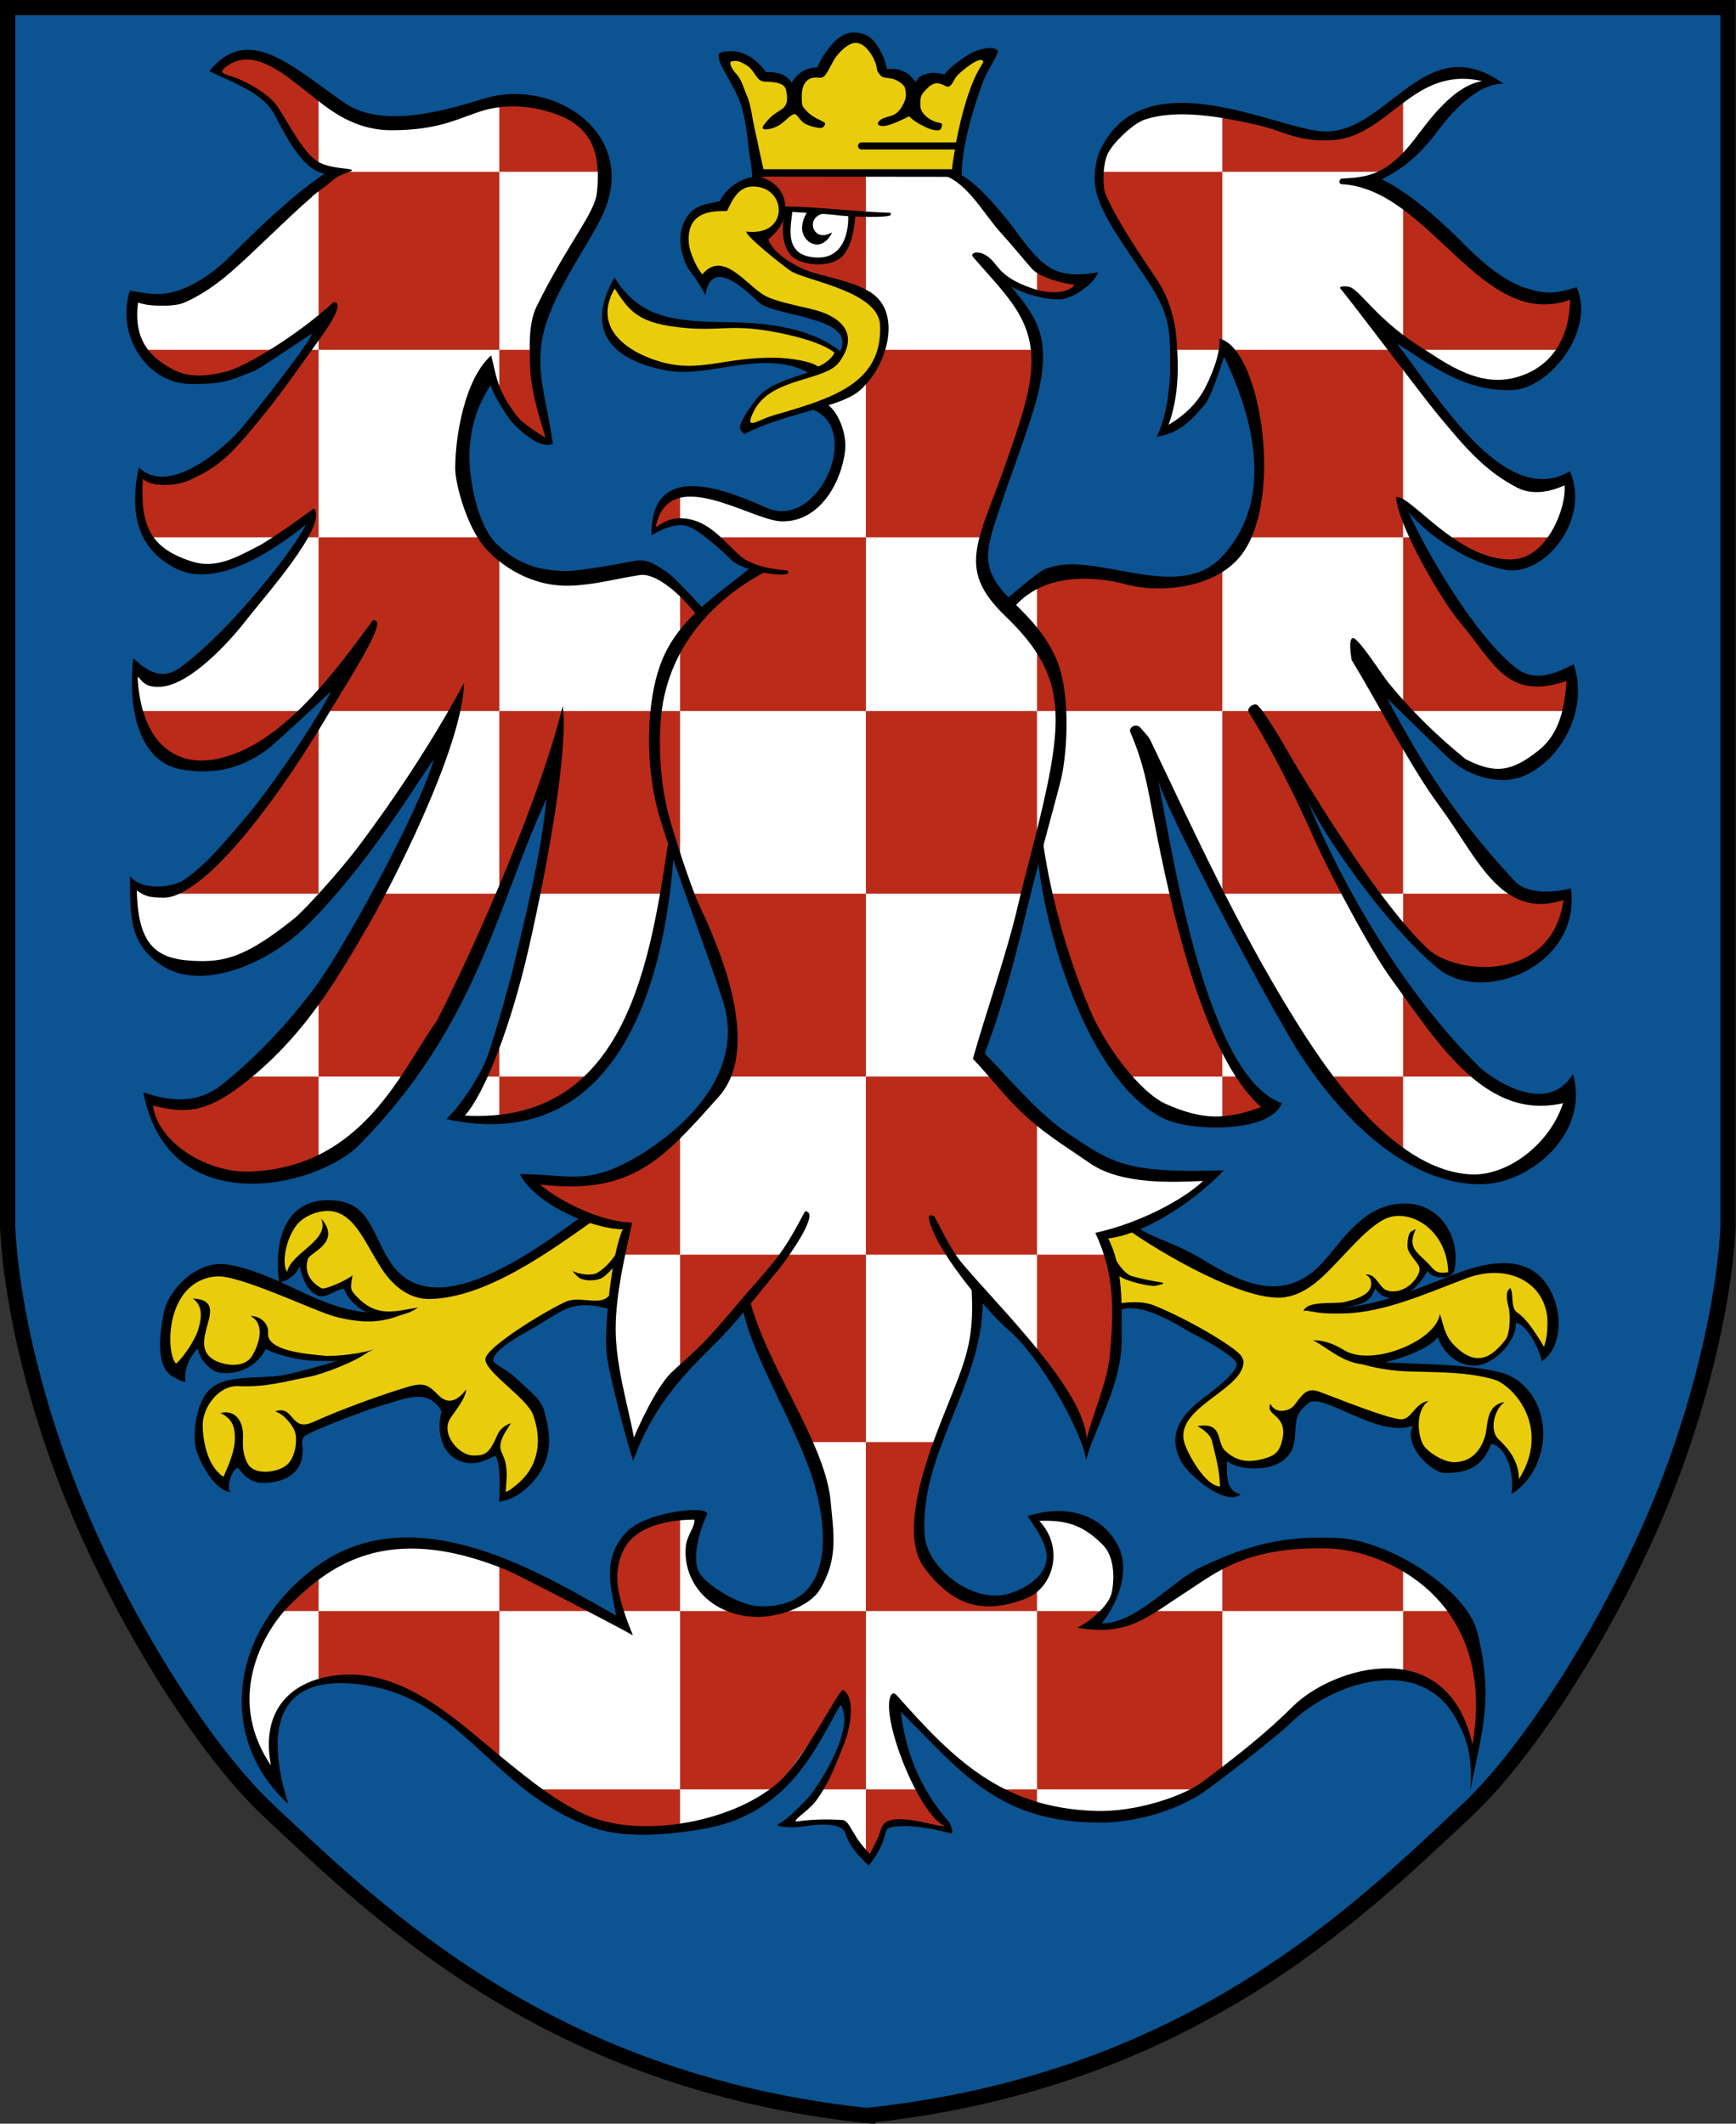 <?xml version="1.0" encoding="UTF-8" standalone="no"?>
<!-- Created with Inkscape (http://www.inkscape.org/) -->
<svg
   xmlns:svg="http://www.w3.org/2000/svg"
   xmlns="http://www.w3.org/2000/svg"
   version="1.0"
   width="490.588"
   height="600"
   id="svg5632">
  <rect width="100%" height="100%" fill="#333333" stroke="none"/>
  <defs
     id="defs5635">
    <style
       type="text/css"
       id="style3310" />
    <style
       type="text/css"
       id="style6" />
  </defs>
  <g
     transform="matrix(3.5922e-2,0,0,3.5922e-2,9.117,209.924)"
     id="Layer 2" />
  <g
     transform="matrix(3.5922e-2,0,0,3.5922e-2,216.157,241.756)"
     id="g3314"
     style="fill-rule:evenodd" />
  <g
     transform="matrix(1.635,0,0,1.635,-20.536,-21.424)"
     id="g2432">
    <path
       d="M 13.876,14.42 L 311.239,14.42 L 311.239,225.015 C 310.58,238.574 306.011,258.396 297.77,277.04 C 288.68,297.52 275.964,316.635 266.216,325.816 C 246.624,344.225 217.377,372.803 162.558,378.642 L 162.558,378.689 C 107.738,372.851 78.445,344.272 58.853,325.863 C 49.104,316.682 36.388,297.52 27.346,277.04 C 19.057,258.396 14.489,238.574 13.876,225.015 L 13.876,14.42 z"
       id="path10"
       style="fill:#0c5391;fill-opacity:1;fill-rule:evenodd;stroke:#000000;stroke-width:2.637" />
    <g
       transform="matrix(4.381748e-2,0,0,4.377084e-2,-157.864,98.551)"
       id="g95">
      <path
         d="M 4768,-1653 L 4744,-1672 L 4864,-1749 L 5163,-1576 L 5384,-1461 L 5752,-1522 L 5957,-1567 L 6184,-1467 L 6276,-1319 L 6240,-1096 L 6013,-699 L 6004,-472 L 6053,-208 L 5975,-242 L 5880,-345 L 5817,-501 L 5709,-235 L 5740,48 L 5833,218 L 6019,332 L 6235,326 L 6426,280 L 6560,368 L 6663,481 L 6875,289 L 6782,245 L 6643,119 L 6556,109 L 6468,145 L 6478,73 L 6556,-12 L 6720,-7 L 6934,86 L 7024,91 L 7148,-17 L 7215,-177 L 7171,-311 L 7125,-355 L 7274,-427 L 7346,-517 L 7382,-633 L 7354,-751 L 7207,-836 L 7047,-877 L 6960,-934 L 6879,-1019 L 6936,-1043 L 6975,-1100 L 6972,-1169 L 6900,-1232 L 6870,-1232 L 6870,-1265 L 7657,-1265 L 7878,-1027 L 8006,-890 L 8170,-842 L 8114,-794 L 8036,-785 L 7928,-810 L 7827,-855 L 7973,-636 L 7966,-429 L 7795,94 L 7757,272 L 7866,448 L 8010,320 L 8182,304 L 8495,356 L 8675,308 L 8787,188 L 8847,31 L 8858,-192 L 8786,-489 L 8714,-584 L 8642,-380 L 8548,-289 L 8474,-246 L 8510,-373 L 8522,-603 L 8486,-767 L 8255,-1130 L 8219,-1270 L 8261,-1395 L 8383,-1500 L 8543,-1529 L 8897,-1467 L 9077,-1411 L 9209,-1427 L 9363,-1516 L 9533,-1637 L 9654,-1673 L 9779,-1634 L 9667,-1585 L 9487,-1382 L 9379,-1283 L 9277,-1231 L 9553,-1070 L 9792,-844 L 9975,-769 L 10100,-788 L 10084,-634 L 9998,-503 L 9871,-438 L 9730,-438 L 9536,-526 L 9343,-647 L 9599,-290 L 9795,-103 L 9926,-31 L 10070,-54 L 10080,80 L 9948,252 L 9827,281 L 9631,207 L 9424,36 L 9465,174 L 9734,586 L 9865,719 L 9957,742 L 10084,709 L 10061,905 L 9989,1024 L 9859,1104 L 9729,1093 L 9639,1053 L 9314,732 L 9445,1013 L 9829,1530 L 9933,1594 L 10078,1582 L 10030,1747 L 9921,1851 L 9717,1899 L 9533,1826 L 9266,1516 L 8971,1065 L 9167,1519 L 9507,2061 L 9750,2313 L 9912,2388 L 10093,2373 L 9978,2586 L 9795,2692 L 9663,2704 L 9512,2656 L 9236,2454 L 8905,1979 L 8440,1042 L 8439,1202 L 8547,1680 L 8637,1987 L 8737,2221 L 8899,2424 L 8714,2483 L 8484,2442 L 8304,2280 L 8164,2045 L 8038,1657 L 7984,1391 L 7749,2217 L 7964,2445 L 8238,2644 L 8427,2689 L 8680,2689 L 8502,2833 L 8232,2929 L 8295,3113 L 8286,3422 L 8174,3759 L 8084,3552 L 7925,3332 L 7754,3146 L 7726,3374 L 7591,3729 L 7507,4021 L 7537,4213 L 7729,4372 L 7919,4354 L 8012,4261 L 8033,4177 L 7967,4036 L 8144,4042 L 8292,4174 L 8301,4315 L 8205,4466 L 8283,4469 L 8463,4387 L 8722,4213 L 9007,4135 L 9296,4168 L 9488,4261 L 9684,4466 L 9732,4700 L 9705,4977 L 9681,4908 L 9609,4763 L 9470,4667 L 9260,4664 L 9040,4763 L 8761,5007 L 8538,5157 L 8331,5217 L 8057,5214 L 7829,5124 L 7624,4968 L 7426,4766 L 7432,4908 L 7522,5106 L 7633,5268 L 7410,5243 L 7373,5267 L 7318,5395 L 7245,5304 L 7222,5249 L 6995,5245 L 7109,5132 L 7180,5002 L 7233,4860 L 7217,4739 L 7035,5021 L 6885,5173 L 6646,5255 L 6406,5278 L 6265,5252 L 6101,5186 L 5823,4967 L 5604,4793 L 5378,4688 L 5177,4676 L 5057,4727 L 4984,4808 L 4966,4908 L 4975,5082 L 4885,4920 L 4858,4751 L 4891,4577 L 4978,4405 L 5141,4255 L 5360,4153 L 5559,4138 L 5824,4196 L 6353,4465 L 6309,4280 L 6345,4131 L 6485,4045 L 6658,4028 L 6612,4182 L 6667,4328 L 6836,4410 L 6996,4396 L 7116,4315 L 7158,4141 L 7119,3846 L 6939,3461 L 6825,3189 L 6573,3459 L 6486,3578 L 6385,3762 L 6302,3373 L 6309,3138 L 6371,2886 L 6197,2856 L 6021,2760 L 5981,2702 L 6279,2706 L 6494,2583 C 6505,2578 6521,2565 6531,2558 L 6731,2345 L 6780,2158 L 6754,1952 L 6541,1385 L 6485,1719 L 6387,2057 L 6259,2270 L 6108,2388 L 5957,2453 L 5836,2469 L 5695,2460 L 5761,2355 L 5843,2201 L 5990,1634 L 6046,1358 L 6079,1047 L 5813,1696 L 5577,2201 L 5325,2519 L 5099,2653 L 4882,2699 L 4705,2666 L 4545,2545 L 4488,2453 L 4474,2383 L 4660,2411 L 4874,2279 L 5148,1971 L 5303,1717 L 5503,1351 L 5661,954 L 5566,1049 L 5264,1477 L 5048,1711 L 4845,1842 L 4637,1874 L 4479,1802 L 4439,1721 L 4412,1531 L 4513,1580 L 4611,1542 L 4798,1386 L 5051,1044 L 5303,642 L 5058,873 L 4851,1032 L 4606,1074 L 4482,975 L 4426,823 L 4423,681 L 4502,742 L 4624,698 L 4793,543 L 5052,232 L 5120,112 L 5108,91 L 4832,260 L 4672,300 L 4519,232 L 4451,132 L 4431,23 L 4447,-81 L 4539,-45 L 4720,-113 L 4884,-277 L 5189,-702 L 5088,-642 L 4832,-482 L 4668,-450 L 4567,-470 L 4455,-550 L 4407,-686 L 4415,-786 L 4575,-762 L 4768,-874 L 4996,-1091 L 5217,-1271 L 5128,-1303 L 4992,-1483 L 4952,-1560 L 4856,-1618 L 4768,-1653 z"
         id="path97"
         style="fill:#ffffff" />
      <path
         d="M 4881,1282 L 5146,901 L 5146,1576 L 4528,1576 L 4678,1509 L 4881,1282 z"
         id="path99"
         style="fill:#ba2b1a" />
      <path
         d="M 4563,-471 L 4449,-571 L 4984,-571 L 4846,-492 L 4675,-456 L 4563,-471 z"
         id="path101"
         style="fill:#ba2b1a" />
      <path
         d="M 7980,-803 L 7980,-912 L 8020,-881 L 8154,-843 L 8127,-805 L 8078,-782 L 7980,-803 z"
         id="path103"
         style="fill:#ba2b1a" />
      <path
         d="M 7371,-571 L 7998,-571 L 7950,-343 L 7815,42 L 7781,169 L 7305,169 L 7305,-456 L 7371,-571 z"
         id="path105"
         style="fill:#ba2b1a" />
      <path
         d="M 7305,-793 L 7305,-1271 L 6873,-1271 L 6873,-1231 L 6952,-1192 L 6976,-1139 L 6966,-1084 L 6913,-1028 L 6875,-1013 L 6990,-906 L 7121,-851 L 7305,-793 z"
         id="path107"
         style="fill:#ba2b1a" />
      <path
         d="M 8226,-1195 L 8226,-1274 L 8711,-1274 L 8711,-571 L 8517,-571 L 8509,-684 L 8442,-837 L 8337,-987 L 8226,-1195 z"
         id="path109"
         style="fill:#ba2b1a" />
      <path
         d="M 9363,-1274 L 8711,-1274 L 8711,-1506 L 8931,-1458 L 9086,-1413 L 9255,-1438 L 9424,-1576 L 9424,-1323 L 9363,-1274 z"
         id="path111"
         style="fill:#ba2b1a" />
      <path
         d="M 9516,-1096 L 9424,-1159 L 9424,-607 L 9480,-571 L 10052,-571 L 10107,-712 L 10095,-800 L 9982,-772 L 9814,-832 L 9516,-1096 z"
         id="path113"
         style="fill:#ba2b1a" />
      <path
         d="M 8829,-345 L 8747,-571 L 9390,-571 L 9424,-527 L 9424,169 L 8798,169 L 8857,-42 L 8829,-345 z"
         id="path115"
         style="fill:#ba2b1a" />
      <path
         d="M 9683,234 L 9586,169 L 10030,169 L 9955,248 L 9847,279 L 9683,234 z"
         id="path117"
         style="fill:#ba2b1a" />
      <path
         d="M 9479,169 L 9424,169 L 9424,855 L 10074,855 L 10097,732 L 10070,700 L 9975,739 L 9851,709 L 9690,516 L 9510,247 L 9479,169 z"
         id="path119"
         style="fill:#ba2b1a" />
      <path
         d="M 9424,1718 L 9424,1576 L 10063,1576 L 10066,1678 L 9930,1847 L 9743,1905 L 9565,1847 L 9424,1718 z"
         id="path121"
         style="fill:#ba2b1a" />
      <path
         d="M 8849,855 L 9364,855 L 9424,970 L 9424,1576 L 9314,1576 L 9065,1197 L 8849,855 z"
         id="path123"
         style="fill:#ba2b1a" />
      <path
         d="M 8841,855 L 8711,855 L 8711,1576 L 9199,1576 L 8956,1054 L 8841,855 z"
         id="path125"
         style="fill:#ba2b1a" />
      <path
         d="M 9523,2073 L 9424,1939 L 9424,2298 L 9739,2298 L 9523,2073 z"
         id="path127"
         style="fill:#ba2b1a" />
      <path
         d="M 9119,2298 L 9424,2298 L 9424,2610 L 9236,2457 L 9119,2298 z"
         id="path129"
         style="fill:#ba2b1a" />
      <path
         d="M 8711,2479 L 8711,2298 L 8796,2298 L 8904,2424 L 8769,2479 L 8711,2479 z"
         id="path131"
         style="fill:#ba2b1a" />
      <path
         d="M 8088,1832 L 8026,1576 L 8528,1576 L 8607,1904 L 8711,2161 L 8711,2298 L 8318,2298 L 8192,2103 L 8088,1832 z"
         id="path133"
         style="fill:#ba2b1a" />
      <path
         d="M 7980,855 L 8711,855 L 8711,285 L 8546,346 L 8330,330 L 8098,297 L 7980,358 L 7980,855 z"
         id="path135"
         style="fill:#ba2b1a" />
      <path
         d="M 6489,43 L 6572,-10 L 6572,107 L 6514,118 L 6465,146 L 6489,43 z"
         id="path137"
         style="fill:#ba2b1a" />
      <path
         d="M 6706,169 L 7305,169 L 7305,855 L 6572,855 L 6572,383 L 6661,467 L 6720,411 L 6876,292 L 6793,252 L 6706,169 z"
         id="path139"
         style="fill:#ba2b1a" />
      <path
         d="M 7305,1576 L 7305,855 L 7980,855 L 7980,1402 L 7930,1576 L 7305,1576 z"
         id="path141"
         style="fill:#ba2b1a" />
      <path
         d="M 6619,1576 L 7305,1576 L 7305,2298 L 6741,2298 L 6777,2183 L 6772,2008 L 6619,1576 z"
         id="path143"
         style="fill:#ba2b1a" />
      <path
         d="M 5859,-385 L 5859,-571 L 6000,-571 L 6006,-447 L 6059,-208 L 6010,-215 L 5928,-287 L 5859,-385 z"
         id="path145"
         style="fill:#ba2b1a" />
      <path
         d="M 5986,-1556 L 5859,-1548 L 5859,-1274 L 6275,-1274 L 6255,-1379 L 6178,-1471 L 5986,-1556 z"
         id="path147"
         style="fill:#ba2b1a" />
      <path
         d="M 5211,-1274 L 5859,-1274 L 5859,-571 L 5146,-571 L 5146,-1227 L 5211,-1274 z"
         id="path149"
         style="fill:#ba2b1a" />
      <path
         d="M 5010,-1700 L 5146,-1590 L 5146,-1293 L 5049,-1390 L 4965,-1540 L 4816,-1638 L 4737,-1671 L 4842,-1742 L 5010,-1700 z"
         id="path151"
         style="fill:#ba2b1a" />
      <path
         d="M 5102,-571 L 5146,-571 L 5146,169 L 5089,169 L 5122,83 L 5006,169 L 4471,169 L 4433,29 L 4441,-83 L 4534,-47 L 4745,-132 L 5102,-571 z"
         id="path153"
         style="fill:#ba2b1a" />
      <path
         d="M 5146,795 L 5146,169 L 5798,169 L 5859,230 L 5859,855 L 5167,855 L 5240,713 L 5146,795 z"
         id="path155"
         style="fill:#ba2b1a" />
      <path
         d="M 5859,1576 L 5859,855 L 6572,855 L 6572,1481 L 6540,1369 L 6520,1576 L 6003,1576 L 6087,1080 L 5951,1352 L 5859,1576 z"
         id="path157"
         style="fill:#ba2b1a" />
      <path
         d="M 7826,2298 L 7305,2298 L 7305,3001 L 7980,3001 L 7980,2461 L 7826,2298 z"
         id="path159"
         style="fill:#ba2b1a" />
      <path
         d="M 8265,3001 L 7980,3001 L 7980,3401 L 8109,3595 L 8170,3741 L 8182,3741 L 8281,3462 L 8301,3201 L 8265,3001 z"
         id="path161"
         style="fill:#ba2b1a" />
      <path
         d="M 4456,937 L 4433,855 L 5087,855 L 4893,1010 L 4738,1077 L 4554,1048 L 4456,937 z"
         id="path163"
         style="fill:#ba2b1a" />
      <path
         d="M 5384,1576 L 5859,1576 L 5615,2122 L 5504,2298 L 5146,2298 L 5146,1963 L 5384,1576 z"
         id="path165"
         style="fill:#ba2b1a" />
      <path
         d="M 5792,2298 L 5859,2298 L 5859,2121 L 5792,2298 z"
         id="path167"
         style="fill:#ba2b1a" />
      <path
         d="M 6225,2298 L 6090,2405 L 5919,2461 L 5859,2464 L 5859,2298 L 6225,2298 z"
         id="path169"
         style="fill:#ba2b1a" />
      <path
         d="M 6572,2515 L 6572,3001 L 6334,3001 L 6365,2888 L 6213,2858 L 6025,2764 L 5977,2698 L 6171,2714 L 6317,2683 L 6572,2515 z"
         id="path171"
         style="fill:#ba2b1a" />
      <path
         d="M 7065,3741 L 6830,3190 L 6572,3470 L 6572,3001 L 7305,3001 L 7305,3741 L 7065,3741 z"
         id="path173"
         style="fill:#ba2b1a" />
      <path
         d="M 4836,2298 L 5146,2298 L 5146,2646 L 4882,2702 L 4633,2643 L 4535,2538 L 4486,2440 L 4479,2391 L 4646,2410 L 4836,2298 z"
         id="path175"
         style="fill:#ba2b1a" />
      <path
         d="M 7305,4408 L 7305,3741 L 7585,3741 L 7515,4009 L 7523,4184 L 7657,4331 L 7823,4364 L 7980,4304 L 7980,4408 L 7305,4408 z"
         id="path177"
         style="fill:#ba2b1a" />
      <path
         d="M 7980,5112 L 7980,4408 L 8244,4408 L 8199,4463 L 8289,4466 L 8406,4408 L 8711,4408 L 8711,5043 L 8616,5112 L 7980,5112 z"
         id="path179"
         style="fill:#ba2b1a" />
      <path
         d="M 9424,4408 L 8711,4408 L 8711,4216 L 8935,4141 L 9200,4141 L 9424,4222 L 9424,4408 z"
         id="path181"
         style="fill:#ba2b1a" />
      <path
         d="M 9636,4408 L 9424,4408 L 9424,4661 L 9542,4706 L 9636,4805 L 9699,4974 L 9732,4856 L 9717,4616 L 9636,4408 z"
         id="path183"
         style="fill:#ba2b1a" />
      <path
         d="M 7806,5112 L 7980,5186 L 7980,5112 L 7806,5112 z"
         id="path185"
         style="fill:#ba2b1a" />
      <path
         d="M 7525,5112 L 7305,5112 L 7305,5380 L 7333,5379 L 7369,5293 L 7396,5246 L 7553,5254 L 7629,5273 L 7623,5239 L 7553,5169 L 7525,5112 z"
         id="path187"
         style="fill:#ba2b1a" />
      <path
         d="M 6572,5112 L 6572,4408 L 7305,4408 L 7305,5112 L 7122,5112 L 7215,4925 L 7240,4789 L 7207,4752 L 6952,5112 L 6572,5112 z"
         id="path189"
         style="fill:#ba2b1a" />
      <path
         d="M 6334,4408 L 6572,4408 L 6572,4036 L 6434,4063 L 6343,4132 L 6304,4264 L 6334,4408 z"
         id="path191"
         style="fill:#ba2b1a" />
      <path
         d="M 5859,4214 L 6245,4408 L 5859,4408 L 5859,4214 z"
         id="path193"
         style="fill:#ba2b1a" />
      <path
         d="M 5146,4691 L 5146,4408 L 5859,4408 L 5859,5002 L 5620,4802 L 5437,4705 L 5234,4672 L 5146,4691 z"
         id="path195"
         style="fill:#ba2b1a" />
      <path
         d="M 4985,4408 L 5146,4408 L 5146,4258 L 4985,4408 z"
         id="path197"
         style="fill:#ba2b1a" />
      <path
         d="M 6249,5261 L 5994,5112 L 6572,5112 L 6572,5265 L 6249,5261 z"
         id="path199"
         style="fill:#ba2b1a" />
      <path
         d="M 8238,2919 L 8358,2884 L 8457,2961 L 8654,3062 L 8832,3134 L 8945,3151 L 9070,3098 L 9233,2923 L 9355,2830 L 9499,2830 L 9594,2929 L 9622,3042 L 9607,3075 L 9560,3081 L 9504,3044 L 9473,3114 L 9417,3153 L 9359,3159 L 9308,3114 L 9280,3171 L 9170,3203 L 9072,3214 L 9206,3225 L 9374,3189 L 9545,3127 L 9732,3059 L 9873,3056 L 9978,3136 L 10020,3233 L 9995,3383 L 9975,3386 L 9911,3277 L 9856,3237 L 9853,3303 L 9823,3366 L 9757,3416 L 9671,3425 L 9602,3364 L 9568,3288 L 9502,3352 L 9281,3422 L 9385,3449 L 9734,3460 L 9907,3548 L 9962,3692 L 9930,3826 L 9874,3921 L 9861,3833 L 9818,3761 L 9772,3725 L 9733,3784 L 9687,3833 L 9576,3843 L 9500,3774 L 9471,3712 L 9474,3630 L 9441,3666 L 9412,3669 L 9251,3623 L 9071,3554 L 8979,3636 L 8969,3764 L 8930,3807 L 8845,3833 L 8786,3826 L 8695,3773 L 8721,3937 L 8656,3910 L 8563,3804 L 8541,3695 L 8594,3617 L 8739,3497 L 8782,3449 L 8783,3411 L 8635,3313 L 8464,3227 L 8383,3203 L 8300,3211 L 8282,3057 L 8238,2919 z"
         id="path201"
         style="fill:#e9cc0c" />
      <path
         d="M 6214,2845 L 6026,2981 L 5838,3093 L 5681,3149 L 5545,3145 L 5461,3101 L 5361,2953 L 5277,2829 L 5172,2801 L 5084,2829 L 5028,2889 L 5004,2941 L 4997,3082 L 5025,3081 L 5080,3018 L 5095,3081 L 5144,3150 L 5255,3117 L 5296,3186 L 5403,3244 L 5275,3239 L 5034,3152 L 4785,3061 L 4657,3091 L 4553,3213 L 4541,3408 L 4597,3476 L 4674,3329 L 4705,3414 L 4785,3459 L 4860,3438 L 4907,3396 L 4928,3346 L 5000,3387 L 5168,3412 L 5286,3406 L 5153,3459 L 4958,3501 L 4789,3510 L 4705,3572 L 4668,3676 L 4689,3790 L 4761,3901 L 4783,3915 L 4793,3845 L 4836,3788 C 4836,3797 4838,3799 4840,3805 L 4889,3875 L 5009,3870 L 5065,3804 L 5073,3693 L 5451,3562 L 5569,3534 L 5656,3608 L 5637,3689 L 5664,3771 L 5741,3809 L 5802,3801 L 5845,3769 L 5874,3831 L 5872,3958 L 5925,3939 L 6012,3850 L 6031,3691 L 5984,3566 L 5866,3466 L 5821,3417 L 5837,3381 L 5986,3276 L 6123,3199 L 6159,3193 L 6311,3196 L 6362,2884 L 6214,2845 z"
         id="path203"
         style="fill:#e9cc0c" />
      <path
         d="M 8288,3067 L 8280,3003 C 8294,3030 8324,3077 8355,3086 C 8389,3096 8435,3105 8472,3111 C 8493,3115 8453,3123 8447,3124 C 8423,3128 8292,3099 8288,3067 z"
         id="path205"
         style="fill:#000000" />
      <path
         d="M 8297,3194 L 8301,3222 C 8392,3179 8553,3292 8595,3313 C 8667,3349 8768,3411 8768,3432 C 8768,3461 8709,3513 8640,3564 C 8551,3631 8488,3709 8551,3822 C 8578,3870 8724,3998 8784,3947 C 8720,3934 8730,3862 8729,3815 C 8769,3850 8894,3862 8955,3810 C 9016,3759 8988,3695 9008,3639 C 9014,3620 9032,3603 9049,3588 C 9103,3539 9326,3729 9463,3676 C 9422,3755 9539,3863 9588,3863 C 9680,3863 9737,3839 9772,3747 C 9839,3764 9863,3877 9851,3946 C 9942,3892 9977,3782 9977,3710 C 9977,3595 9912,3490 9801,3464 C 9624,3424 9441,3438 9257,3418 C 9279,3421 9215,3420 9240,3427 C 9276,3438 9348,3459 9444,3462 C 9576,3466 9678,3464 9783,3494 C 9855,3515 10011,3680 9881,3887 C 9881,3815 9837,3764 9799,3728 C 9765,3695 9782,3614 9824,3583 C 9746,3596 9761,3679 9746,3722 C 9726,3784 9684,3822 9621,3820 C 9583,3819 9515,3779 9500,3745 C 9480,3701 9475,3611 9526,3578 C 9468,3587 9458,3653 9415,3651 C 9359,3648 9149,3562 9093,3542 C 9042,3523 9026,3556 8995,3595 C 8975,3621 8919,3631 8901,3590 C 8878,3638 8966,3629 8949,3725 C 8939,3776 8921,3792 8884,3804 C 8812,3826 8765,3816 8721,3774 C 8686,3739 8716,3661 8613,3678 C 8648,3698 8666,3717 8671,3740 C 8684,3796 8700,3849 8702,3916 C 8645,3915 8577,3792 8562,3746 C 8519,3611 8772,3542 8793,3438 C 8796,3424 8795,3415 8785,3400 C 8763,3368 8586,3260 8443,3202 C 8394,3182 8335,3189 8297,3194 z"
         id="path207"
         style="fill:#000000" />
      <path
         d="M 9084,3229 L 9037,3221 C 9066,3221 9089,3216 9115,3215 C 9306,3209 9426,3157 9615,3083 C 9715,3043 9855,3002 9948,3073 C 10053,3153 10072,3356 9971,3422 C 9954,3348 9901,3271 9869,3271 C 9872,3343 9783,3435 9710,3439 C 9635,3442 9580,3383 9561,3327 C 9516,3385 9352,3435 9284,3435 C 9192,3435 9131,3371 9069,3339 C 9123,3339 9161,3360 9195,3380 C 9307,3444 9556,3339 9569,3235 C 9585,3280 9586,3320 9628,3361 C 9710,3443 9771,3412 9829,3335 C 9843,3317 9847,3260 9843,3225 C 9841,3204 9833,3189 9833,3165 C 9833,3150 9837,3139 9847,3133 C 9862,3156 9846,3211 9875,3230 C 9918,3259 9957,3328 9980,3365 C 9992,3325 9992,3309 9993,3286 C 10004,3125 9851,3027 9672,3095 C 9523,3151 9352,3229 9194,3233 C 9160,3234 9112,3234 9084,3229 z"
         id="path209"
         style="fill:#000000" />
      <path
         d="M 8375,2893 L 8337,2901 C 8464,2992 8803,3192 8958,3169 C 9052,3155 9118,3078 9182,3011 C 9231,2960 9285,2898 9343,2865 C 9439,2809 9597,2895 9602,3070 C 9556,3079 9546,3061 9527,3040 C 9486,2995 9437,2977 9474,2901 C 9453,2909 9444,2911 9441,2962 C 9439,3003 9492,3033 9489,3061 C 9485,3098 9425,3163 9360,3142 C 9328,3131 9318,3074 9276,3080 C 9297,3089 9302,3110 9296,3130 C 9285,3167 9214,3183 9193,3188 C 9151,3197 9048,3181 9031,3223 C 9279,3209 9288,3193 9315,3134 C 9330,3163 9368,3182 9411,3168 C 9459,3152 9495,3110 9521,3065 C 9532,3095 9620,3108 9628,3055 C 9649,2921 9564,2799 9432,2799 C 9275,2799 9197,2929 9113,3025 C 8962,3197 8793,3117 8635,3021 C 8522,2952 8454,2944 8375,2893 z"
         id="path211"
         style="fill:#000000" />
      <path
         d="M 6813,-1730 L 6747,-1716 L 6827,-1547 L 6883,-1270 L 7660,-1264 L 7699,-1469 L 7796,-1747 L 7704,-1714 L 7621,-1639 L 7527,-1630 L 7496,-1580 L 7430,-1658 L 7374,-1664 L 7319,-1789 L 7230,-1797 L 7135,-1686 L 7110,-1661 L 7049,-1639 L 7022,-1600 L 6947,-1647 L 6902,-1653 L 6813,-1730 z"
         id="path213"
         style="fill:#e9cc0c" />
      <path
         d="M 6335,3023 L 6332,2970 C 6319,3009 6279,3053 6245,3073 C 6224,3085 6169,3079 6149,3065 C 6150,3072 6172,3092 6176,3094 C 6198,3105 6232,3105 6258,3096 C 6281,3088 6334,3023 6335,3023 z"
         id="path215"
         style="fill:#000000" />
      <path
         d="M 6907,-1254 L 6856,-1253 C 6856,-1295 6845,-1336 6842,-1373 C 6838,-1414 6829,-1484 6814,-1533 C 6789,-1620 6690,-1735 6735,-1746 C 6811,-1763 6866,-1727 6912,-1667 C 6933,-1668 6989,-1668 7012,-1625 C 7036,-1667 7071,-1685 7113,-1686 C 7121,-1701 7127,-1716 7132,-1724 C 7157,-1763 7201,-1826 7258,-1824 C 7315,-1822 7338,-1795 7363,-1750 C 7375,-1729 7384,-1702 7388,-1680 C 7419,-1683 7439,-1677 7457,-1669 C 7470,-1664 7492,-1643 7501,-1628 C 7512,-1646 7520,-1654 7542,-1660 C 7562,-1665 7563,-1668 7615,-1659 C 7640,-1689 7671,-1712 7706,-1734 C 7726,-1747 7746,-1755 7771,-1760 C 7801,-1767 7829,-1760 7825,-1746 C 7820,-1725 7784,-1674 7767,-1629 C 7727,-1520 7686,-1384 7682,-1261 L 7642,-1263 C 7654,-1373 7679,-1497 7715,-1597 C 7729,-1637 7744,-1668 7768,-1707 C 7765,-1739 7682,-1674 7662,-1650 C 7650,-1636 7642,-1601 7620,-1612 C 7593,-1626 7580,-1629 7555,-1611 C 7522,-1579 7518,-1574 7520,-1532 C 7520,-1516 7534,-1501 7541,-1494 C 7548,-1488 7568,-1471 7601,-1466 C 7611,-1464 7601,-1440 7597,-1439 C 7574,-1433 7542,-1449 7529,-1456 C 7517,-1462 7492,-1475 7476,-1493 C 7450,-1480 7413,-1463 7390,-1457 C 7363,-1450 7342,-1459 7358,-1475 C 7372,-1489 7390,-1489 7407,-1496 C 7425,-1502 7439,-1514 7453,-1542 C 7459,-1555 7468,-1572 7459,-1605 C 7455,-1620 7425,-1639 7406,-1642 C 7395,-1644 7372,-1645 7365,-1652 C 7353,-1665 7349,-1671 7348,-1683 C 7346,-1698 7340,-1711 7335,-1722 C 7323,-1745 7298,-1783 7264,-1783 C 7240,-1783 7210,-1757 7188,-1729 C 7172,-1707 7163,-1682 7149,-1662 C 7148,-1660 7141,-1645 7122,-1645 C 7086,-1651 7052,-1635 7052,-1572 C 7052,-1531 7054,-1533 7073,-1512 C 7096,-1488 7123,-1480 7141,-1469 C 7149,-1464 7139,-1448 7129,-1447 C 7112,-1446 7080,-1455 7063,-1465 C 7045,-1476 7038,-1496 7025,-1502 C 6998,-1499 6980,-1453 6924,-1443 C 6876,-1434 6906,-1464 6922,-1482 C 6963,-1528 7008,-1512 6990,-1597 C 6984,-1627 6938,-1629 6906,-1630 C 6869,-1631 6872,-1675 6827,-1699 C 6798,-1715 6792,-1712 6776,-1710 C 6760,-1708 6781,-1674 6789,-1666 C 6801,-1653 6804,-1648 6811,-1635 C 6821,-1616 6828,-1591 6835,-1576 C 6837,-1573 6844,-1557 6853,-1514 C 6862,-1458 6867,-1443 6880,-1381 C 6887,-1342 6899,-1299 6907,-1254 z"
         id="path217"
         style="fill:#000000" />
      <path
         d="M 6547,1425 L 6528,1354 C 6455,1843 6362,2488 5723,2452 C 5803,2363 5907,2092 5976,1787 C 6062,1409 6131,985 6109,835 C 6028,1174 5779,1753 5612,2079 C 5477,2264 5325,2658 4874,2673 C 4710,2679 4512,2561 4493,2412 C 4619,2445 4699,2440 4836,2337 C 5096,2141 5233,1887 5340,1705 C 5426,1559 5714,1002 5720,744 C 5585,994 5434,1215 5307,1385 C 5233,1484 5091,1641 5050,1674 C 4870,1818 4786,1844 4676,1842 C 4513,1839 4434,1791 4429,1563 C 4464,1589 4486,1591 4534,1592 C 4589,1593 4653,1543 4681,1522 C 4847,1389 5035,1111 5138,944 C 5156,914 5213,819 5270,726 C 5342,606 5410,487 5360,497 C 5227,677 5042,935 4819,1022 C 4598,1109 4446,993 4432,719 C 4452,735 4458,763 4524,759 C 4642,751 4798,577 4860,497 C 4930,406 5185,122 5128,55 C 5103,73 4957,180 4902,207 C 4826,246 4741,295 4648,265 C 4476,211 4443,117 4453,-62 C 4485,-28 4588,-32 4642,-59 C 4718,-96 4766,-118 4873,-246 C 4997,-394 5033,-451 5129,-584 C 5146,-608 5264,-762 5205,-759 C 5055,-622 4853,-503 4781,-485 C 4702,-466 4631,-458 4560,-500 C 4486,-542 4414,-608 4434,-758 C 4434,-756 4472,-748 4476,-748 C 4516,-744 4579,-742 4615,-757 C 4681,-785 4746,-831 4800,-878 C 4890,-956 5029,-1097 5119,-1174 C 5117,-1177 5159,-1204 5205,-1243 C 5230,-1264 5277,-1275 5278,-1279 C 5280,-1290 5187,-1283 5137,-1318 C 5080,-1357 5015,-1488 4980,-1537 C 4947,-1582 4866,-1628 4816,-1646 C 4770,-1662 4743,-1664 4792,-1696 C 4894,-1764 5019,-1652 5093,-1595 C 5164,-1541 5267,-1438 5434,-1438 C 5612,-1438 5688,-1480 5780,-1511 C 5893,-1549 6016,-1532 6111,-1490 C 6241,-1431 6257,-1316 6244,-1193 C 6237,-1111 6130,-994 6006,-742 C 5973,-675 5978,-580 5981,-494 C 5985,-399 6025,-280 6041,-225 C 6008,-243 5948,-284 5929,-309 C 5848,-412 5845,-480 5827,-549 C 5724,-458 5685,-234 5685,-103 C 5685,-40 5733,134 5805,213 C 5859,273 5977,365 6139,360 C 6236,357 6320,332 6414,318 C 6479,309 6582,399 6647,489 L 6673,460 C 6571,351 6538,318 6518,305 C 6464,269 6437,253 6388,263 C 6285,283 6166,302 6126,302 C 6017,302 5930,274 5850,197 C 5767,117 5732,-90 5743,-194 C 5751,-277 5772,-351 5825,-432 C 5835,-394 5891,-302 5919,-275 C 5943,-250 6022,-177 6070,-200 C 6049,-356 6012,-449 6023,-576 C 6037,-746 6181,-939 6254,-1078 C 6431,-1411 6083,-1650 5799,-1563 C 5634,-1512 5395,-1444 5247,-1547 C 5034,-1696 4868,-1859 4715,-1671 C 4789,-1634 4918,-1591 4967,-1509 C 4992,-1468 5072,-1279 5170,-1267 C 5051,-1187 4921,-1064 4801,-944 C 4744,-887 4681,-840 4611,-812 C 4532,-780 4472,-792 4402,-805 C 4346,-636 4463,-436 4645,-436 C 4760,-436 4785,-444 4895,-489 C 4920,-500 5084,-613 5120,-635 C 5114,-602 4870,-292 4837,-256 C 4766,-176 4553,8 4437,-107 C 4403,52 4417,210 4587,294 C 4762,380 5015,184 5097,118 C 5032,242 4863,433 4811,489 C 4748,557 4662,640 4596,686 C 4510,747 4439,665 4415,647 C 4392,853 4439,1062 4614,1087 C 4729,1104 4837,1089 4955,998 C 4963,992 5142,829 5196,776 C 5132,905 4944,1176 4854,1280 C 4787,1357 4708,1459 4614,1522 C 4571,1551 4452,1567 4402,1507 C 4403,1674 4400,1773 4527,1859 C 4679,1961 4943,1861 5108,1694 C 5341,1460 5528,1149 5601,1044 C 5547,1242 5248,1788 5137,1938 C 5035,2077 4913,2208 4782,2316 C 4731,2358 4643,2427 4455,2360 C 4552,2875 5142,2736 5306,2568 C 5769,2098 5846,1635 6045,1201 C 6022,1432 5966,1648 5916,1860 C 5891,1961 5845,2122 5813,2216 C 5795,2270 5722,2397 5650,2466 C 6209,2587 6492,2144 6547,1425 z"
         id="path219"
         style="fill:#000000" />
      <path
         d="M 7094,-471 C 6921,-584 6690,-458 6522,-489 C 6345,-521 6178,-617 6313,-857 C 6411,-700 6539,-682 6766,-680 C 6931,-678 7095,-654 7207,-563 C 7197,-530 7148,-483 7094,-471 z"
         id="path221"
         style="fill:#000000" />
      <path
         d="M 6314,-813 C 6230,-668 6345,-567 6498,-523 C 6649,-481 6741,-540 6935,-540 C 7012,-540 7093,-524 7116,-505 C 7160,-522 7184,-558 7180,-561 C 7130,-600 7025,-625 6973,-636 C 6782,-676 6741,-645 6597,-657 C 6406,-673 6373,-723 6314,-813 z"
         id="path223"
         style="fill:#e9cc0c" />
      <path
         d="M 7876,462 L 7841,426 C 7841,432 7976,308 8015,293 C 8099,263 8178,279 8243,289 C 8395,313 8587,372 8705,250 C 8951,-5 8793,-388 8718,-543 C 8691,-467 8667,-383 8637,-349 C 8588,-294 8543,-241 8452,-228 C 8485,-292 8505,-406 8505,-494 C 8505,-605 8508,-674 8463,-764 C 8405,-883 8236,-1073 8211,-1207 C 8202,-1256 8210,-1318 8229,-1359 C 8403,-1730 8937,-1435 9117,-1433 C 9368,-1431 9513,-1845 9821,-1621 C 9718,-1626 9612,-1504 9563,-1438 C 9496,-1349 9435,-1291 9340,-1245 C 9465,-1182 9590,-1064 9681,-972 C 9737,-916 9826,-840 9911,-814 C 9997,-787 10026,-795 10109,-818 C 10184,-643 10000,-422 9862,-413 C 9664,-401 9519,-522 9399,-597 C 9550,-404 9823,64 10082,-92 C 10166,99 9980,328 9825,297 C 9615,254 9457,92 9443,64 C 9507,210 9705,560 9874,688 C 9950,744 10034,702 10097,670 C 10156,847 10053,1037 9912,1106 C 9819,1152 9684,1120 9596,1034 L 9361,805 C 9470,1007 9593,1234 9863,1525 C 9923,1590 10055,1564 10086,1555 C 10127,1864 9738,2015 9563,1872 C 9390,1731 9155,1419 9047,1209 C 9183,1544 9432,1974 9725,2260 C 9768,2301 9990,2460 10094,2288 C 10162,2522 9925,2723 9729,2723 C 9415,2723 9146,2419 8997,2177 C 8869,1967 8475,1224 8454,1115 C 8497,1287 8627,2293 8946,2403 C 8899,2522 8588,2515 8483,2465 C 8184,2324 8004,1717 7981,1410 L 7998,1329 C 8026,1564 8097,1814 8188,2033 C 8245,2169 8382,2358 8488,2406 C 8636,2472 8730,2468 8864,2418 C 8633,2218 8504,1611 8440,1280 C 8416,1155 8404,1069 8348,938 C 8340,920 8372,900 8389,922 C 8403,939 8419,953 8428,972 C 8606,1346 8773,1709 8985,2053 C 9106,2250 9373,2664 9688,2684 C 9833,2693 10002,2567 10055,2403 C 9753,2473 9567,2175 9378,1913 C 9294,1799 9135,1496 9083,1381 C 9003,1201 8916,1023 8815,859 C 8805,843 8838,819 8851,833 C 8894,877 8985,1044 9014,1091 C 9093,1219 9341,1626 9523,1795 C 9632,1896 10009,1931 10057,1601 C 9808,1682 9714,1427 9569,1232 C 9454,1077 9326,826 9221,653 C 9208,575 9220,559 9234,570 C 9268,596 9339,710 9370,748 C 9462,860 9565,959 9671,1045 C 9787,1104 9851,1096 9959,1010 C 10043,943 10061,840 10069,736 C 9833,817 9782,662 9651,508 C 9580,425 9408,134 9396,11 C 9449,-6 9643,268 9859,256 C 9991,249 10069,54 10061,-36 C 10017,-16 9942,7 9876,-26 C 9749,-92 9676,-176 9558,-319 C 9511,-375 9236,-741 9177,-813 C 9168,-823 9197,-823 9210,-820 C 9253,-812 9322,-684 9514,-569 C 9630,-492 9750,-419 9891,-469 C 9985,-501 10079,-588 10083,-769 C 9733,-642 9530,-1206 9182,-1225 C 9170,-1225 9170,-1246 9183,-1247 C 9285,-1253 9359,-1260 9469,-1402 C 9521,-1470 9620,-1613 9736,-1632 C 9457,-1696 9364,-1400 9129,-1398 C 8992,-1396 8955,-1436 8840,-1461 C 8712,-1489 8537,-1524 8405,-1480 C 8361,-1466 8279,-1389 8258,-1343 C 8241,-1305 8238,-1235 8248,-1191 C 8301,-1068 8392,-941 8459,-839 C 8500,-775 8523,-693 8529,-628 C 8540,-505 8540,-390 8499,-275 C 8556,-309 8606,-353 8640,-415 C 8664,-460 8704,-551 8700,-615 C 8867,-577 8965,68 8762,266 C 8648,378 8445,387 8328,354 C 8250,333 8005,287 7876,462 z"
         id="path225"
         style="fill:#000000" />
      <path
         d="M 6860,-1284 L 7682,-1284 L 7683,-1254 L 6856,-1255 L 6860,-1284 z"
         id="path227"
         style="fill:#000000" />
      <path
         d="M 7288,-1376 L 7672,-1376"
         id="path229"
         style="fill:none;stroke:#000000;stroke-width:28;stroke-linecap:round" />
      <path
         d="M 7674,-1263 L 7615,-1259 C 7708,-1228 7774,-1101 7840,-1030 C 7876,-991 7923,-933 7960,-891 C 7990,-857 8084,-832 8128,-828 C 8105,-794 8032,-790 7966,-812 C 7807,-865 7833,-922 7765,-951 C 7737,-962 7715,-951 7729,-936 C 7860,-785 7964,-694 7958,-511 C 7954,-399 7905,-262 7873,-169 C 7756,180 7651,284 7855,480 C 8051,669 8081,809 8034,1079 C 8000,1268 7942,1462 7903,1630 C 7861,1811 7775,2056 7727,2228 C 7786,2288 7841,2362 7901,2421 C 7993,2514 8076,2562 8190,2641 C 8315,2726 8517,2715 8635,2710 C 8563,2780 8388,2876 8210,2915 C 8284,3073 8285,3213 8267,3400 C 8258,3502 8195,3645 8176,3728 C 8165,3535 7836,3214 7687,3038 C 7638,2980 7599,2892 7577,2854 C 7570,2843 7552,2843 7553,2853 C 7567,2969 7787,3231 7868,3299 C 7992,3404 8156,3696 8174,3811 C 8204,3693 8314,3514 8314,3341 C 8314,3191 8320,3054 8261,2937 C 8407,2920 8606,2786 8717,2668 C 8329,2681 8277,2638 8110,2528 C 7983,2445 7867,2300 7774,2207 C 7862,1967 7898,1810 7958,1566 C 7977,1486 8069,1153 8077,1115 C 8103,990 8110,765 8053,642 C 7948,415 7754,393 7792,193 C 7811,92 7932,-210 7974,-360 C 8045,-615 7980,-697 7878,-821 C 7930,-791 8008,-770 8066,-770 C 8120,-770 8207,-833 8221,-877 C 8056,-850 8006,-888 7892,-1046 C 7849,-1106 7728,-1248 7674,-1263 z"
         id="path231"
         style="fill:#000000" />
      <path
         d="M 6920,-1007 C 6936,-958 7014,-904 7084,-880 C 7155,-856 7249,-844 7322,-799 C 7454,-717 7386,-495 7275,-406 C 7197,-343 6983,-320 6829,-240 C 6821,-236 6811,-255 6809,-260 C 6801,-282 6859,-359 6876,-381 C 6965,-489 7213,-469 7212,-603 C 7210,-703 6936,-707 6882,-759 C 6803,-835 6693,-925 6672,-787 C 6624,-877 6613,-870 6595,-910 C 6564,-981 6569,-1041 6591,-1082 C 6619,-1137 6666,-1147 6728,-1157 C 6755,-1212 6811,-1247 6861,-1254 C 6908,-1260 6967,-1220 6981,-1171 C 6995,-1125 6994,-1069 6920,-1007 z"
         id="path233"
         style="fill:#000000" />
      <path
         d="M 6833,-1038 C 7005,-1017 6994,-1216 6860,-1216 C 6799,-1216 6777,-1158 6757,-1119 C 6716,-1118 6601,-1127 6606,-1001 C 6607,-956 6640,-891 6660,-869 C 6743,-970 6838,-819 6912,-782 C 6948,-764 7016,-749 7086,-733 C 7194,-709 7287,-643 7200,-523 C 7143,-445 6930,-464 6863,-329 C 6823,-248 6875,-293 6939,-312 C 7169,-379 7370,-436 7361,-668 C 7356,-804 7063,-844 7006,-884 C 6968,-911 6831,-1020 6833,-1038 z"
         id="path235"
         style="fill:#e9cc0c" />
      <path
         d="M 7264,-1109 L 7114,-1126 L 6991,-1132 C 6970,-1068 6965,-957 7038,-924 C 7086,-902 7180,-898 7219,-948 C 7252,-992 7260,-1054 7264,-1109 z"
         id="path237"
         style="fill:#000000" />
      <path
         d="M 7235,-1109 L 7117,-1126 L 7016,-1130 C 7014,-1076 6976,-961 7081,-939 C 7223,-911 7239,-1049 7235,-1109 z"
         id="path239"
         style="fill:#ffffff" />
      <path
         d="M 7159,-1112 L 7116,-1126 L 7086,-1128 C 7061,-1107 7047,-1060 7056,-1033 C 7063,-1009 7085,-986 7115,-987 C 7152,-989 7176,-1038 7169,-1034 C 7093,-988 7056,-1110 7159,-1112 z"
         id="path241"
         style="fill:#000000" />
      <path
         d="M 6984,-1137 C 7122,-1136 7249,-1117 7402,-1112 C 7405,-1106 7403,-1101 7395,-1100 C 7354,-1091 7215,-1099 7197,-1102 C 7156,-1108 7023,-1114 6981,-1118 C 6976,-1119 6984,-1136 6984,-1137 z"
         id="path243"
         style="fill:#000000" />
      <path
         d="M 7144,-362 L 7084,-339 C 7299,-272 7122,140 6917,54 C 6791,0 6456,-158 6459,161 C 6524,123 6570,115 6601,125 C 6647,139 6740,224 6774,258 C 6826,309 6998,327 6998,310 C 6998,307 6998,301 6994,300 C 6921,293 6887,285 6842,264 C 6773,233 6708,98 6578,94 C 6546,93 6524,98 6476,129 C 6526,-126 6851,102 6971,106 C 7119,111 7207,-42 7223,-172 C 7231,-238 7196,-333 7144,-362 z"
         id="path245"
         style="fill:#000000" />
      <path
         d="M 6918,300 L 6858,282 C 6724,394 6567,486 6499,659 C 6437,817 6431,1075 6493,1279 C 6560,1502 6674,1790 6742,2003 C 6827,2274 6603,2492 6414,2607 C 6207,2733 6139,2683 5940,2683 C 5997,2797 6217,2899 6346,2901 C 6304,2988 6270,3294 6283,3399 C 6294,3482 6360,3734 6387,3815 C 6456,3625 6554,3506 6696,3366 C 6793,3273 6882,3153 6965,3054 C 6980,3036 7133,2830 7065,2830 C 6984,2983 6961,3011 6836,3152 C 6807,3185 6739,3269 6672,3340 C 6616,3398 6560,3444 6535,3469 C 6476,3529 6407,3681 6390,3723 C 6370,3611 6318,3442 6318,3295 C 6318,3150 6358,2993 6383,2874 C 6266,2874 6098,2792 6020,2724 C 6386,2768 6508,2620 6725,2377 C 6902,2177 6716,1764 6643,1612 C 6605,1519 6554,1363 6529,1273 C 6497,1157 6485,1006 6497,877 C 6526,578 6736,393 6918,300 z"
         id="path247"
         style="fill:#000000" />
      <path
         d="M 6818,3209 L 6843,3166 C 6910,3437 7138,3732 7165,3965 C 7177,4101 7198,4197 7125,4321 C 7081,4395 6949,4435 6866,4431 C 6688,4423 6580,4291 6595,4150 C 6600,4108 6630,4078 6629,4047 C 6533,4047 6396,4070 6349,4167 C 6324,4218 6319,4274 6330,4332 C 6341,4389 6365,4452 6386,4504 C 6339,4476 5926,4261 5885,4245 C 5413,4052 5185,4232 5028,4389 C 4947,4470 4768,4737 4958,5017 C 4912,4774 5067,4666 5252,4659 C 5502,4650 5703,4851 5884,4998 C 5982,5077 6081,5159 6199,5212 C 6421,5312 6800,5238 6972,5073 C 7065,4982 7183,4747 7213,4719 C 7266,4745 7245,4868 7218,4935 C 7187,5010 7163,5083 7107,5159 C 7076,5199 7002,5243 7037,5238 C 7097,5230 7153,5229 7213,5233 C 7243,5235 7251,5300 7321,5366 C 7336,5336 7356,5301 7365,5268 C 7387,5189 7562,5256 7617,5258 C 7513,5212 7362,4828 7403,4742 C 7410,4729 7418,4731 7428,4742 C 7652,4995 7843,5185 8209,5197 C 8372,5203 8560,5137 8632,5083 C 8778,4973 8882,4891 8992,4782 C 9148,4629 9598,4490 9698,4935 C 9796,4353 9344,4167 9132,4161 C 8808,4151 8687,4256 8574,4329 C 8412,4434 8340,4508 8139,4474 C 8182,4454 8264,4389 8275,4334 C 8287,4273 8284,4191 8239,4146 C 8162,4069 8098,4048 7989,4052 C 8089,4158 8045,4317 7935,4359 C 7759,4427 7642,4379 7536,4238 C 7418,4082 7582,3711 7637,3571 C 7705,3400 7736,3322 7720,3108 L 7766,3185 C 7766,3518 7514,3783 7537,4110 C 7546,4236 7720,4375 7859,4342 C 7917,4328 8012,4279 8018,4201 C 8023,4132 7943,4039 7943,4033 C 8093,3985 8237,4024 8301,4153 C 8345,4243 8307,4366 8235,4457 C 8373,4457 8508,4291 8628,4234 C 8804,4151 8944,4111 9149,4119 C 9361,4119 9676,4324 9717,4492 C 9781,4751 9737,4876 9689,5116 C 9696,5002 9687,4933 9636,4839 C 9495,4572 9143,4688 8975,4855 C 8931,4899 8683,5093 8631,5127 C 8517,5201 8365,5243 8226,5243 C 7829,5243 7682,5044 7443,4806 C 7459,4947 7510,5101 7633,5241 C 7640,5249 7653,5289 7641,5286 C 7521,5254 7456,5254 7412,5260 C 7361,5267 7407,5299 7316,5413 C 7229,5331 7230,5295 7221,5278 C 7201,5243 7110,5249 7060,5258 C 7018,5265 6935,5261 6963,5247 C 6993,5233 7045,5178 7070,5153 C 7118,5104 7267,4867 7205,4778 C 7113,4933 7008,5212 6658,5269 C 6495,5296 6342,5304 6222,5261 C 5815,5115 5706,4725 5272,4694 C 4888,4667 4986,5036 5026,5169 C 4748,4915 4790,4495 5128,4239 C 5522,3940 6036,4267 6320,4426 C 6300,4316 6260,4197 6364,4093 C 6442,4013 6697,3988 6678,4028 C 6647,4093 6616,4206 6650,4260 C 6681,4308 6806,4387 6885,4389 C 7209,4399 7148,4033 7085,3856 C 7006,3633 6855,3398 6818,3209 z"
         id="path249"
         style="fill:#000000" />
      <path
         d="M 6224,2871 L 6186,2849 C 6009,2976 5595,3294 5426,3026 C 5351,2907 5346,2781 5175,2786 C 5002,2792 4971,2968 4990,3109 C 5018,3111 5059,3080 5072,3046 C 5078,3081 5097,3144 5144,3163 C 5179,3176 5216,3135 5247,3136 C 5258,3173 5315,3240 5399,3245 C 5444,3247 5500,3238 5538,3210 C 5458,3221 5382,3253 5302,3172 C 5267,3138 5272,3133 5280,3083 C 5242,3111 5168,3139 5159,3134 C 5131,3121 5084,3081 5104,3018 C 5113,2991 5239,2953 5156,2858 C 5194,2945 5038,2992 5022,3069 C 5002,3042 5012,2950 5056,2889 C 5077,2859 5113,2841 5145,2833 C 5272,2802 5317,2932 5387,3044 C 5436,3124 5502,3177 5584,3176 C 5807,3173 6063,2984 6224,2871 z"
         id="path251"
         style="fill:#000000" />
      <path
         d="M 5266,3416 C 5310,3406 5340,3383 5380,3369 C 5331,3391 5210,3404 5169,3400 C 5095,3393 4941,3380 4947,3311 C 4950,3272 4916,3243 4877,3243 C 4937,3274 4912,3355 4883,3402 C 4854,3448 4781,3440 4740,3420 C 4611,3356 4815,3182 4650,3174 C 4701,3210 4676,3276 4672,3294 C 4664,3328 4617,3403 4584,3431 C 4541,3389 4541,3104 4742,3087 C 4832,3079 5128,3223 5209,3245 C 5241,3254 5270,3259 5297,3262 C 5401,3275 5466,3240 5505,3226 C 5439,3239 5360,3236 5278,3220 C 5184,3201 5090,3153 5026,3123 C 4855,3043 4779,3038 4764,3038 C 4657,3034 4551,3143 4535,3233 C 4523,3297 4497,3446 4574,3484 C 4592,3492 4601,3502 4621,3503 C 4613,3435 4654,3388 4669,3371 C 4680,3417 4701,3435 4725,3454 C 4763,3483 4886,3476 4938,3373 C 4959,3387 5047,3417 5128,3420 C 5167,3421 5234,3423 5266,3416 z"
         id="path253"
         style="fill:#000000" />
      <path
         d="M 4799,3939 C 4778,3920 4810,3834 4830,3844 C 4854,3878 4884,3902 4927,3902 C 5015,3902 5087,3862 5083,3767 C 5082,3752 5076,3731 5091,3717 C 5142,3685 5364,3604 5402,3594 C 5477,3575 5578,3521 5631,3620 C 5610,3698 5631,3782 5697,3813 C 5761,3842 5817,3807 5842,3795 C 5868,3816 5859,3962 5858,3976 C 5907,3971 5948,3941 5971,3919 C 6086,3809 6057,3699 6036,3617 C 6025,3572 5969,3531 5933,3496 C 5898,3462 5870,3450 5844,3431 C 5797,3396 5959,3310 5981,3297 C 6114,3224 6136,3172 6303,3218 L 6308,3133 C 6281,3221 6190,3160 6126,3185 C 6069,3207 5801,3366 5804,3415 C 5807,3468 5968,3567 5992,3633 C 6026,3726 6018,3825 5941,3897 C 5919,3917 5893,3938 5884,3937 C 5888,3883 5891,3865 5884,3826 C 5878,3793 5863,3782 5863,3758 C 5864,3724 5887,3696 5905,3666 C 5852,3686 5854,3715 5833,3751 C 5811,3790 5793,3794 5757,3794 C 5699,3794 5626,3708 5666,3647 C 5688,3613 5727,3568 5728,3533 C 5717,3547 5673,3610 5619,3556 C 5583,3520 5566,3503 5501,3522 C 5385,3557 5235,3612 5124,3662 C 5034,3703 5050,3592 4975,3620 C 5013,3632 5042,3676 5049,3691 C 5067,3727 5054,3799 5025,3827 C 4992,3861 4897,3874 4869,3830 C 4850,3799 4846,3767 4848,3722 C 4851,3665 4822,3611 4759,3626 C 4803,3648 4816,3676 4816,3726 C 4816,3779 4787,3841 4771,3878 C 4701,3832 4689,3719 4689,3673 C 4689,3605 4751,3516 4830,3520 C 4938,3525 5006,3503 5105,3484 C 5158,3475 5300,3421 5345,3382 C 5282,3402 5048,3475 4977,3481 C 4837,3491 4736,3479 4689,3571 C 4662,3625 4645,3722 4668,3785 C 4683,3828 4736,3931 4799,3939 z"
         id="path255"
         style="fill:#000000" />
    </g>
  </g>
</svg>

